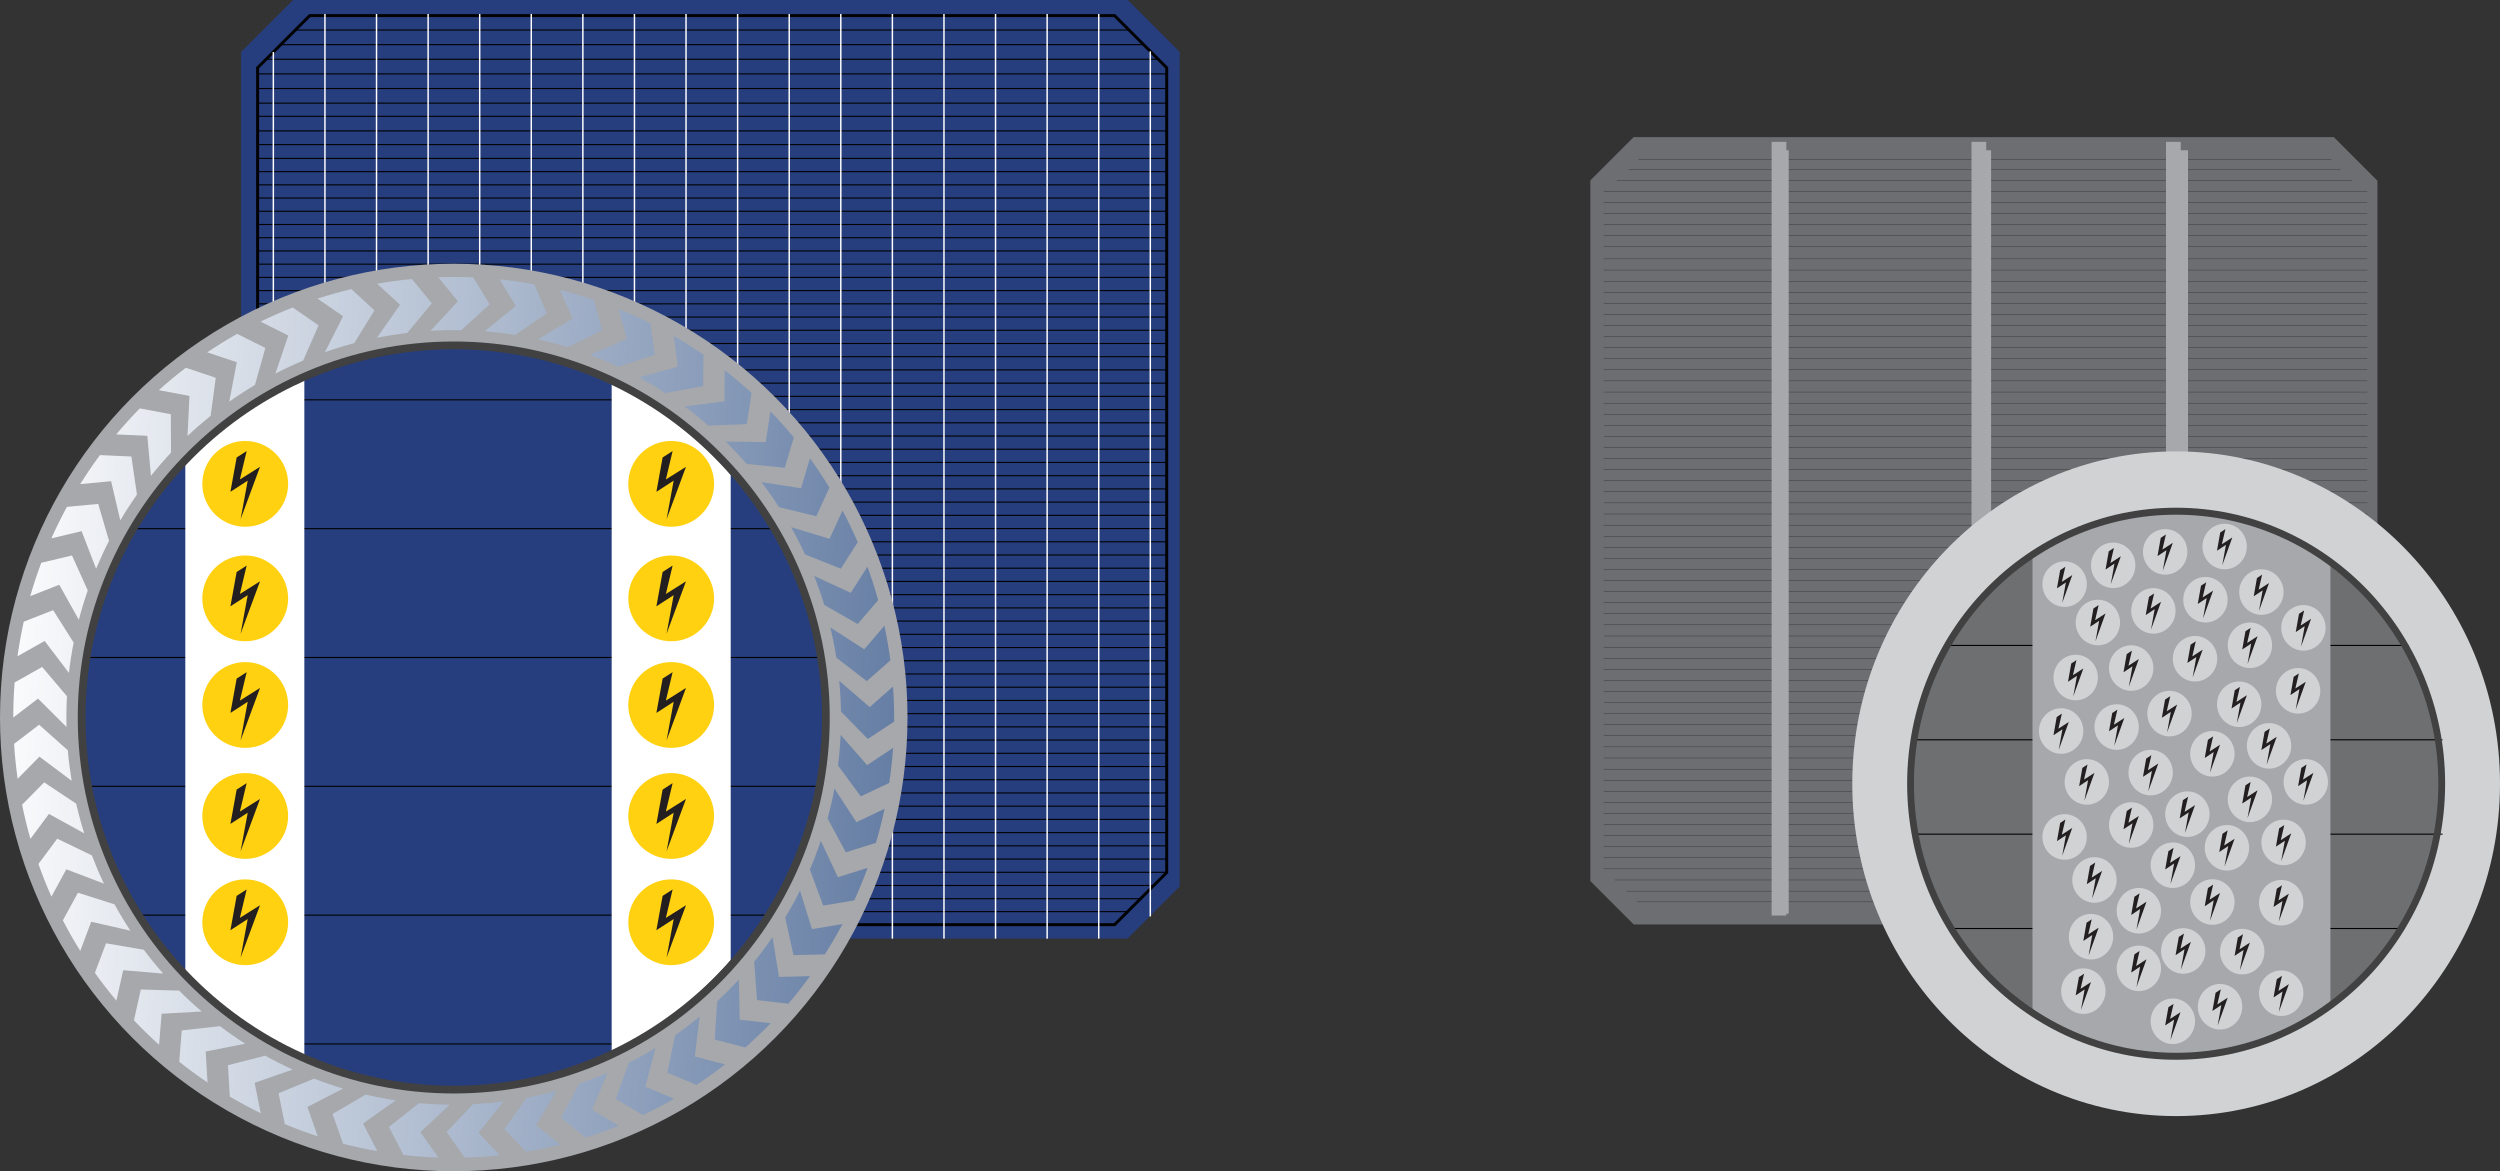 <!-- Generator: Adobe Illustrator 19.2.1, SVG Export Plug-In  -->
<svg version="1.1"
	 xmlns="http://www.w3.org/2000/svg" xmlns:xlink="http://www.w3.org/1999/xlink" xmlns:a="http://ns.adobe.com/AdobeSVGViewerExtensions/3.0/"
	 x="0px" y="0px" width="679.699px" height="318.438px" viewBox="0 0 679.699 318.438"
	 style="enable-background:new 0 0 679.699 318.438;" xml:space="preserve">
<rect x="0" y="0" width="679.699" height="318.438" fill="#333333" stroke="none"/>
<style type="text/css">
	.st0{clip-path:url(#SVGID_6_);fill:#6D6E71;}
	.st1{fill:none;stroke:#010101;stroke-width:0.062;}
	.st2{clip-path:url(#SVGID_7_);fill:none;stroke:#A7A9AC;stroke-width:4;}
	.st3{fill:none;stroke:#44B249;stroke-miterlimit:10;}
	.st4{clip-path:url(#SVGID_8_);fill:#263D7E;}
	.st5{fill:#231F20;stroke:#010101;stroke-width:0.3;}
	.st6{clip-path:url(#SVGID_9_);fill:none;stroke:#010101;stroke-width:0.8;}
	.st7{clip-path:url(#SVGID_9_);fill:none;stroke:#FFFFFF;stroke-width:0.4;}
	.st8{clip-path:url(#SVGID_9_);fill:none;stroke:#46B149;}
	.st9{clip-path:url(#SVGID_10_);fill:none;stroke:#A6A8AC;stroke-width:4;}
	.st10{fill:none;stroke:#46B149;stroke-miterlimit:10;}
	.st11{fill:#A6A8AC;}
	.st12{fill:#263D7E;}
	.st13{fill:#FFFFFF;}
	.st14{fill:url(#SVGID_11_);}
	.st15{fill:url(#SVGID_12_);}
	.st16{fill:url(#SVGID_13_);}
	.st17{fill:url(#SVGID_14_);}
	.st18{fill:url(#SVGID_15_);}
	.st19{fill:url(#SVGID_16_);}
	.st20{fill:url(#SVGID_17_);}
	.st21{fill:url(#SVGID_18_);}
	.st22{fill:url(#SVGID_19_);}
	.st23{fill:url(#SVGID_20_);}
	.st24{fill:url(#SVGID_21_);}
	.st25{fill:url(#SVGID_22_);}
	.st26{fill:url(#SVGID_23_);}
	.st27{fill:url(#SVGID_24_);}
	.st28{fill:url(#SVGID_25_);}
	.st29{fill:url(#SVGID_26_);}
	.st30{fill:url(#SVGID_27_);}
	.st31{fill:url(#SVGID_28_);}
	.st32{fill:url(#SVGID_29_);}
	.st33{fill:url(#SVGID_30_);}
	.st34{fill:url(#SVGID_31_);}
	.st35{fill:url(#SVGID_32_);}
	.st36{fill:url(#SVGID_33_);}
	.st37{fill:url(#SVGID_34_);}
	.st38{fill:url(#SVGID_35_);}
	.st39{fill:url(#SVGID_36_);}
	.st40{fill:url(#SVGID_37_);}
	.st41{fill:url(#SVGID_38_);}
	.st42{fill:url(#SVGID_39_);}
	.st43{fill:url(#SVGID_40_);}
	.st44{fill:url(#SVGID_41_);}
	.st45{fill:url(#SVGID_42_);}
	.st46{fill:url(#SVGID_43_);}
	.st47{fill:url(#SVGID_44_);}
	.st48{fill:url(#SVGID_45_);}
	.st49{fill:url(#SVGID_46_);}
	.st50{fill:url(#SVGID_47_);}
	.st51{fill:url(#SVGID_48_);}
	.st52{fill:url(#SVGID_49_);}
	.st53{fill:url(#SVGID_50_);}
	.st54{fill:url(#SVGID_51_);}
	.st55{fill:url(#SVGID_52_);}
	.st56{fill:url(#SVGID_53_);}
	.st57{fill:url(#SVGID_54_);}
	.st58{fill:url(#SVGID_55_);}
	.st59{fill:#414142;}
	.st60{fill:#FFD111;}
	.st61{fill:#231F20;}
	.st62{fill:#D1D2D3;}
	.st63{fill:#6E6F71;}
	.st64{clip-path:url(#SVGID_57_);fill:#6D6E71;}
	.st65{clip-path:url(#SVGID_59_);fill:none;stroke:#A7A9AC;stroke-width:4;}
	.st66{clip-path:url(#SVGID_61_);fill:#263D7E;}
	.st67{clip-path:url(#SVGID_63_);fill:none;stroke:#010101;stroke-width:0.8;}
	.st68{clip-path:url(#SVGID_63_);fill:none;stroke:#FFFFFF;stroke-width:0.4;}
	.st69{clip-path:url(#SVGID_63_);fill:none;stroke:#46B149;}
	.st70{clip-path:url(#SVGID_65_);fill:none;stroke:#A6A8AC;stroke-width:4;}
	.st71{fill:url(#SVGID_66_);}
	.st72{fill:url(#SVGID_67_);}
	.st73{fill:url(#SVGID_68_);}
	.st74{fill:url(#SVGID_69_);}
	.st75{fill:url(#SVGID_70_);}
	.st76{fill:url(#SVGID_71_);}
	.st77{fill:url(#SVGID_72_);}
	.st78{fill:url(#SVGID_73_);}
	.st79{fill:url(#SVGID_74_);}
	.st80{fill:url(#SVGID_75_);}
	.st81{fill:url(#SVGID_76_);}
	.st82{fill:url(#SVGID_77_);}
	.st83{fill:url(#SVGID_78_);}
	.st84{fill:url(#SVGID_79_);}
	.st85{fill:url(#SVGID_80_);}
	.st86{fill:url(#SVGID_81_);}
	.st87{fill:url(#SVGID_82_);}
	.st88{fill:url(#SVGID_83_);}
	.st89{fill:url(#SVGID_84_);}
	.st90{fill:url(#SVGID_85_);}
	.st91{fill:url(#SVGID_86_);}
	.st92{fill:url(#SVGID_87_);}
	.st93{fill:url(#SVGID_88_);}
	.st94{fill:url(#SVGID_89_);}
	.st95{fill:url(#SVGID_90_);}
	.st96{fill:url(#SVGID_91_);}
	.st97{fill:url(#SVGID_92_);}
	.st98{fill:url(#SVGID_93_);}
	.st99{fill:url(#SVGID_94_);}
	.st100{fill:url(#SVGID_95_);}
	.st101{fill:url(#SVGID_96_);}
	.st102{fill:url(#SVGID_97_);}
	.st103{fill:url(#SVGID_98_);}
	.st104{fill:url(#SVGID_99_);}
	.st105{fill:url(#SVGID_100_);}
	.st106{fill:url(#SVGID_101_);}
	.st107{fill:url(#SVGID_102_);}
	.st108{fill:url(#SVGID_103_);}
	.st109{fill:url(#SVGID_104_);}
	.st110{fill:url(#SVGID_105_);}
	.st111{fill:url(#SVGID_106_);}
	.st112{fill:url(#SVGID_107_);}
	.st113{fill:url(#SVGID_108_);}
	.st114{fill:url(#SVGID_109_);}
	.st115{fill:url(#SVGID_110_);}
</style>
<defs>
</defs>
<g>
	<defs>
		<polygon id="SVGID_5_" points="444.15,37.284 432.379,49.059 432.379,239.544 444.181,251.35 634.488,251.35 646.384,239.453 
			646.384,49.146 634.526,37.284 		"/>
	</defs>
	<clipPath id="SVGID_6_">
		<use xlink:href="#SVGID_5_"  style="overflow:visible;"/>
	</clipPath>
	<rect x="432.379" y="37.284" class="st0" width="214.005" height="214.066"/>
</g>
<path class="st1" d="M634.816,245.212H445.027 M637.514,242.267H442.135 M640.524,239.251H439.042 M643.59,236.239H435.978
	 M643.59,233.225H435.978 M643.59,230.204H435.978 M643.59,227.192H435.978 M643.59,224.177H435.978 M643.59,221.163H435.978
	 M643.59,218.145H435.978 M643.59,215.13H435.978 M643.59,212.115H435.978 M643.59,209.101H435.978 M643.59,206.083H435.978
	 M643.59,203.073H435.978 M643.59,200.053H435.978 M643.59,197.041H435.978 M643.59,194.026H435.978 M643.678,191.009H436.065
	 M643.59,187.994H435.978 M643.633,184.978H435.978 M643.633,181.961H435.978 M643.633,178.946H435.978 M643.633,175.935H435.978
	 M643.678,172.92H436.022 M643.633,169.898H435.978 M643.633,166.885H435.978 M643.633,163.872H435.978 M643.633,160.858H435.978
	 M643.633,157.84H435.978 M643.633,154.826H435.978 M643.633,151.811H435.978 M643.633,148.795H435.978 M643.633,145.783H435.978
	 M643.633,142.763H435.978 M643.633,139.747H435.978 M643.678,136.736H436.022 M643.633,133.722H435.978 M643.633,130.704H435.978
	 M643.633,127.688H435.978 M643.633,124.674H435.978 M643.633,121.657H435.978 M643.678,118.642H436.022 M643.678,115.632H436.022
	 M643.633,112.613H435.978 M643.633,109.596H435.978 M643.633,106.584H435.978 M643.633,103.568H435.978 M643.633,100.553H435.978
	 M643.633,97.537H435.978 M643.633,94.52H435.978 M643.633,91.505H435.978 M643.633,88.49H435.978 M643.633,85.473H435.978
	 M643.633,82.458H435.978 M643.633,79.445H435.978 M643.633,76.431H435.978 M643.633,73.417H435.978 M643.633,70.399H435.978
	 M643.633,67.117H435.978 M643.633,64.101H435.978 M643.633,61.084H435.978 M643.633,58.069H435.978 M643.633,55.056H435.978
	 M643.633,52.042H435.978 M639.492,49.028H439.585 M636.35,46.01H442.788 M633.853,43.39H445.406 M636.35,60.81 M636.35,57.476
	 M636.35,54.14 M636.35,50.804 M636.35,47.469 M636.35,44.133 M632.151,40.8 M629.08,37.468 M625.578,34.132"/>
<g>
	<defs>
		<rect id="SVGID_4_" x="432.379" y="37.284" width="214.094" height="214.101"/>
	</defs>
	<clipPath id="SVGID_7_">
		<use xlink:href="#SVGID_4_"  style="overflow:visible;"/>
	</clipPath>
	<path class="st2" d="M592.881,40.855v207.372 M484.31,40.855v207.549 M539.335,40.855v207.372"/>
</g>
<path class="st3" d="M475.045,187.994"/>
<g>
	<g>
		<defs>
			<polygon id="SVGID_3_" points="79.676,0 65.541,14.138 65.541,240.987 79.719,255.168 306.569,255.168 320.742,240.987 
				320.742,14.138 306.609,0 			"/>
		</defs>
		<clipPath id="SVGID_8_">
			<use xlink:href="#SVGID_3_"  style="overflow:visible;"/>
		</clipPath>
		<rect x="65.541" class="st4" width="255.201" height="255.168"/>
	</g>
	<path class="st5" d="M306.852,247.852H80.616 M310.069,244.342H77.166 M313.657,240.746H73.477 M317.306,237.159H69.83
		 M317.306,233.564H69.83 M317.306,229.963H69.83 M317.306,226.373H69.83 M317.306,222.78H69.83 M317.306,219.185H69.83
		 M317.306,215.587H69.83 M317.306,211.995H69.83 M317.306,208.4H69.83 M317.306,204.807H69.83 M317.306,201.209H69.83
		 M317.306,197.62H69.83 M317.306,194.021H69.83 M317.306,190.432H69.83 M317.306,186.839H69.83 M317.408,183.242H69.936
		 M317.306,179.648H69.83 M317.355,176.053H69.83 M317.355,172.458H69.83 M317.355,168.862H69.83 M317.355,165.273H69.83
		 M317.408,161.678H69.88 M317.355,158.079H69.83 M317.355,154.485H69.83 M317.355,150.894H69.83 M317.355,147.302H69.83
		 M317.355,143.703H69.83 M317.355,140.11H69.83 M317.355,136.516H69.83 M317.355,132.922H69.83 M317.355,129.333H69.83
		 M317.355,125.732H69.83 M317.355,122.137H69.83 M317.408,118.548H69.88 M317.355,114.954H69.83 M317.355,111.357H69.83
		 M317.355,107.763H69.83 M317.355,104.169H69.83 M317.355,100.573H69.83 M317.408,96.978H69.88 M317.408,93.39H69.88
		 M317.355,89.792H69.83 M317.355,86.196H69.83 M317.355,82.606H69.83 M317.355,79.01H69.83 M317.355,75.417H69.83 M317.355,71.822
		H69.83 M317.355,68.225H69.83 M317.355,64.631H69.83 M317.355,61.037H69.83 M317.355,57.441H69.83 M317.355,53.848H69.83
		 M317.355,50.254H69.83 M317.355,46.663H69.83 M317.355,43.07H69.83 M317.416,39.31H69.891 M317.496,35.59H69.972 M317.294,31.627
		H69.77 M317.299,28.042H69.891 M317.46,24.066H70.053 M317.271,20.09H69.864 M314.571,16.115H72.452 M310.926,12.142H76.316
		 M306.95,8.164H80.292"/>
	<g>
		<defs>
			<polygon id="SVGID_2_" points="66.188,260.019 321.389,260.019 320.742,3.806 65.541,3.806 			"/>
		</defs>
		<clipPath id="SVGID_9_">
			<use xlink:href="#SVGID_2_"  style="overflow:visible;"/>
		</clipPath>
		<polygon class="st6" points="84.213,4.241 70.039,18.422 70.039,237.227 84.213,251.405 303.029,251.405 317.203,237.227 
			317.203,18.422 303.029,4.241 		"/>
		<path class="st7" d="M312.743,13.96v235.184 M298.724,0v255.211 M284.695,0v255.211 M270.668,0v255.211 M256.647,0v255.211
			 M242.62,0v255.211 M228.597,0v255.211 M214.57,0v255.211 M200.543,0v255.211 M186.518,0v255.211 M172.495,0v255.211 M158.47,0
			v255.211 M144.442,0v255.211 M130.421,0v255.211 M116.399,0v255.211 M102.369,0v255.211 M88.344,0v255.211 M74.317,14.142v235.642
			"/>
		<path class="st8" d="M88.427,126.352 M88.427,201.714 M88.427,201.297 M76.078,201.297"/>
		<path class="st8" d="M102.45,144.489"/>
		<path class="st8" d="M102.225,219.185"/>
		<path class="st8" d="M116.674,165.889 M116.674,230.468 M117.288,229.963 M92.034,230.05"/>
		<path class="st8" d="M102.875,219.185"/>
		<path class="st8" d="M87.043,219.185"/>
	</g>
</g>
<g>
	<defs>
		<rect id="SVGID_1_" x="432.379" y="34.949" width="211.449" height="216.99"/>
	</defs>
	<clipPath id="SVGID_10_">
		<use xlink:href="#SVGID_1_"  style="overflow:visible;"/>
	</clipPath>
	<path class="st9" d="M590.898,38.568v210.169 M538.013,38.568v210.169 M483.668,38.568v210.349"/>
</g>
<path class="st10" d="M516.492,199.476"/>
<g>
	<circle class="st11" cx="123.367" cy="195.071" r="123.367"/>
	<circle class="st12" cx="123.367" cy="195.071" r="101.169"/>
	<g>
		<line class="st5" x1="70.654" y1="108.704" x2="173.704" y2="108.704"/>
		<line class="st5" x1="36.177" y1="143.73" x2="210.56" y2="143.73"/>
		<line class="st5" x1="23.254" y1="178.756" x2="223.481" y2="178.756"/>
		<line class="st5" x1="23.254" y1="213.782" x2="223.481" y2="213.782"/>
		<line class="st5" x1="37.262" y1="248.808" x2="209.099" y2="248.808"/>
		<line class="st5" x1="75.733" y1="283.834" x2="170.817" y2="283.834"/>
	</g>
	<path class="st13" d="M50.382,125.063v140.015c9.137,9.528,20.108,17.278,32.363,22.661V102.403
		C70.49,107.785,59.52,115.535,50.382,125.063z"/>
	<g>
		
			<linearGradient id="SVGID_11_" gradientUnits="userSpaceOnUse" x1="1430.342" y1="552.75" x2="1608.033" y2="370.852" gradientTransform="matrix(0.654 0.756 -0.756 0.654 -528.33 -1148.193)">
			<stop  offset="0" style="stop-color:#FFFFFF"/>
			<stop  offset="1" style="stop-color:#627BA2"/>
		</linearGradient>
		<path class="st14" d="M83.575,300.952l9.716-4.986c-2.651-0.792-5.284-1.694-7.894-2.706l-9.663,3.966l1.692,8.393
			c2.961,1.234,5.95,2.342,8.963,3.323L83.575,300.952z"/>
		
			<linearGradient id="SVGID_12_" gradientUnits="userSpaceOnUse" x1="1426.499" y1="548.995" x2="1604.189" y2="367.097" gradientTransform="matrix(0.654 0.756 -0.756 0.654 -528.33 -1148.193)">
			<stop  offset="0" style="stop-color:#FFFFFF"/>
			<stop  offset="1" style="stop-color:#627BA2"/>
		</linearGradient>
		<path class="st15" d="M62.483,298.143c2.766,1.633,5.572,3.139,8.409,4.526l-1.67-8.283l10.332-3.592
			c-2.511-1.152-4.995-2.408-7.447-3.775l-10.132,2.585L62.483,298.143z"/>
		
			<linearGradient id="SVGID_13_" gradientUnits="userSpaceOnUse" x1="1335.608" y1="460.207" x2="1513.298" y2="278.309" gradientTransform="matrix(0.654 0.756 -0.756 0.654 -528.33 -1148.193)">
			<stop  offset="0" style="stop-color:#FFFFFF"/>
			<stop  offset="1" style="stop-color:#627BA2"/>
		</linearGradient>
		<path class="st16" d="M235.653,185.188l6.42-5.66c-0.415-3.156-0.959-6.292-1.621-9.402l-5.492,6.408l-9.205-5.94
			c0.648,2.711,1.194,5.447,1.626,8.203L235.653,185.188z"/>
		
			<linearGradient id="SVGID_14_" gradientUnits="userSpaceOnUse" x1="1388.842" y1="512.21" x2="1566.533" y2="330.312" gradientTransform="matrix(0.654 0.756 -0.756 0.654 -528.33 -1148.193)">
			<stop  offset="0" style="stop-color:#FFFFFF"/>
			<stop  offset="1" style="stop-color:#627BA2"/>
		</linearGradient>
		<path class="st17" d="M220.745,252.605l-3.232-10.462c-1.097,2.188-2.271,4.354-3.535,6.493c-0.163,0.275-0.332,0.543-0.497,0.816
			l2.232,10.228l8.544-0.209c0.731-1.147,1.453-2.304,2.15-3.484c0.931-1.574,1.815-3.163,2.666-4.761L220.745,252.605z"/>
		
			<linearGradient id="SVGID_15_" gradientUnits="userSpaceOnUse" x1="1432.679" y1="555.033" x2="1610.371" y2="373.134" gradientTransform="matrix(0.654 0.756 -0.756 0.654 -528.33 -1148.193)">
			<stop  offset="0" style="stop-color:#FFFFFF"/>
			<stop  offset="1" style="stop-color:#627BA2"/>
		</linearGradient>
		<path class="st18" d="M98.702,305.457l8.924-6.288c-2.746-0.414-5.485-0.934-8.211-1.571l-8.996,5.26l2.853,8.1
			c3.096,0.805,6.209,1.476,9.333,2.025L98.702,305.457z"/>
		
			<linearGradient id="SVGID_16_" gradientUnits="userSpaceOnUse" x1="1421.371" y1="543.986" x2="1599.061" y2="362.088" gradientTransform="matrix(0.654 0.756 -0.756 0.654 -528.33 -1148.193)">
			<stop  offset="0" style="stop-color:#FFFFFF"/>
			<stop  offset="1" style="stop-color:#627BA2"/>
		</linearGradient>
		<path class="st19" d="M175.442,295.469l2.797-10.562c-2.383,1.453-4.816,2.811-7.296,4.065l-3.517,9.83l7.376,4.362
			c2.872-1.363,5.691-2.849,8.455-4.443L175.442,295.469z"/>
		
			<linearGradient id="SVGID_17_" gradientUnits="userSpaceOnUse" x1="1433.437" y1="555.773" x2="1611.128" y2="373.875" gradientTransform="matrix(0.654 0.756 -0.756 0.654 -528.33 -1148.193)">
			<stop  offset="0" style="stop-color:#FFFFFF"/>
			<stop  offset="1" style="stop-color:#627BA2"/>
		</linearGradient>
		<path class="st20" d="M114.308,307.813l7.968-7.475c-2.781-0.026-5.567-0.163-8.352-0.411l-8.182,6.465l3.951,7.622
			c3.172,0.362,6.348,0.597,9.521,0.704L114.308,307.813z"/>
		
			<linearGradient id="SVGID_18_" gradientUnits="userSpaceOnUse" x1="1426.575" y1="549.07" x2="1604.266" y2="367.172" gradientTransform="matrix(0.654 0.756 -0.756 0.654 -528.33 -1148.193)">
			<stop  offset="0" style="stop-color:#FFFFFF"/>
			<stop  offset="1" style="stop-color:#627BA2"/>
		</linearGradient>
		<path class="st21" d="M160.958,301.742l4.247-10.089c-2.558,1.106-5.156,2.11-7.788,3.009l-4.861,9.265l6.682,5.334
			c3.036-0.953,6.034-2.029,8.989-3.221L160.958,301.742z"/>
		
			<linearGradient id="SVGID_19_" gradientUnits="userSpaceOnUse" x1="1272.779" y1="398.831" x2="1450.469" y2="216.933" gradientTransform="matrix(0.654 0.756 -0.756 0.654 -528.33 -1148.193)">
			<stop  offset="0" style="stop-color:#FFFFFF"/>
			<stop  offset="1" style="stop-color:#627BA2"/>
		</linearGradient>
		<path class="st22" d="M124.505,81.915l-7.432,8.017c2.777-0.168,5.564-0.222,8.355-0.169l7.72-7.028l-4.468-7.319
			c-3.188-0.139-6.373-0.158-9.549-0.043L124.505,81.915z"/>
		
			<linearGradient id="SVGID_20_" gradientUnits="userSpaceOnUse" x1="1432.639" y1="554.994" x2="1610.33" y2="373.096" gradientTransform="matrix(0.654 0.756 -0.756 0.654 -528.33 -1148.193)">
			<stop  offset="0" style="stop-color:#FFFFFF"/>
			<stop  offset="1" style="stop-color:#627BA2"/>
		</linearGradient>
		<path class="st23" d="M130.091,307.974l6.861-8.524c-2.759,0.361-5.536,0.609-8.322,0.752l-7.219,7.557l4.961,6.981
			c3.187-0.083,6.365-0.289,9.526-0.624L130.091,307.974z"/>
		
			<linearGradient id="SVGID_21_" gradientUnits="userSpaceOnUse" x1="1281.95" y1="407.79" x2="1459.64" y2="225.892" gradientTransform="matrix(0.654 0.756 -0.756 0.654 -528.33 -1148.193)">
			<stop  offset="0" style="stop-color:#FFFFFF"/>
			<stop  offset="1" style="stop-color:#627BA2"/>
		</linearGradient>
		<path class="st24" d="M183.191,91.351l1.087,8.365l-10.574,2.867c1.086,0.592,2.168,1.198,3.241,1.833
			c1.336,0.79,2.644,1.611,3.932,2.45l10.296-1.874l0.089-8.55c-2.256-1.551-4.575-3.041-6.967-4.456
			C183.929,91.769,183.559,91.563,183.191,91.351z"/>
		
			<linearGradient id="SVGID_22_" gradientUnits="userSpaceOnUse" x1="1324.481" y1="449.337" x2="1502.171" y2="267.439" gradientTransform="matrix(0.654 0.756 -0.756 0.654 -528.33 -1148.193)">
			<stop  offset="0" style="stop-color:#FFFFFF"/>
			<stop  offset="1" style="stop-color:#627BA2"/>
		</linearGradient>
		<path class="st25" d="M231.298,161.181l-9.932-4.596c1.015,2.593,1.926,5.225,2.733,7.887l9.09,5.182l5.562-6.49
			c-0.847-3.069-1.813-6.106-2.902-9.101L231.298,161.181z"/>
		
			<linearGradient id="SVGID_23_" gradientUnits="userSpaceOnUse" x1="1313.906" y1="439.007" x2="1491.597" y2="257.109" gradientTransform="matrix(0.654 0.756 -0.756 0.654 -528.33 -1148.193)">
			<stop  offset="0" style="stop-color:#FFFFFF"/>
			<stop  offset="1" style="stop-color:#627BA2"/>
		</linearGradient>
		<path class="st26" d="M225.535,146.487l-10.457-3.163c1.366,2.429,2.629,4.908,3.795,7.428l9.714,3.863l4.609-7.208
			c-1.264-2.921-2.641-5.797-4.138-8.617L225.535,146.487z"/>
		
			<linearGradient id="SVGID_24_" gradientUnits="userSpaceOnUse" x1="1375.994" y1="499.658" x2="1553.684" y2="317.76" gradientTransform="matrix(0.654 0.756 -0.756 0.654 -528.33 -1148.193)">
			<stop  offset="0" style="stop-color:#FFFFFF"/>
			<stop  offset="1" style="stop-color:#627BA2"/>
		</linearGradient>
		<path class="st27" d="M13.305,221.29l9.594,5.281c-0.834-2.659-1.564-5.348-2.185-8.064l-8.705-5.802l-6.004,6.089
			c0.633,3.12,1.389,6.214,2.266,9.273L13.305,221.29z"/>
		
			<linearGradient id="SVGID_25_" gradientUnits="userSpaceOnUse" x1="1274.295" y1="400.313" x2="1451.986" y2="218.415" gradientTransform="matrix(0.654 0.756 -0.756 0.654 -528.33 -1148.193)">
			<stop  offset="0" style="stop-color:#FFFFFF"/>
			<stop  offset="1" style="stop-color:#627BA2"/>
		</linearGradient>
		<path class="st28" d="M110.743,90.514l6.68-8.05l-5.43-6.611c-3.171,0.305-6.327,0.732-9.458,1.286l6.215,5.715l-6.255,8.989
			C105.223,91.291,107.975,90.85,110.743,90.514z"/>
		
			<linearGradient id="SVGID_26_" gradientUnits="userSpaceOnUse" x1="1304.093" y1="429.421" x2="1481.784" y2="247.523" gradientTransform="matrix(0.654 0.756 -0.756 0.654 -528.33 -1148.193)">
			<stop  offset="0" style="stop-color:#FFFFFF"/>
			<stop  offset="1" style="stop-color:#627BA2"/>
		</linearGradient>
		<path class="st29" d="M217.783,132.739l-10.787-1.676c1.696,2.219,3.297,4.498,4.802,6.831l10.138,2.469l3.569-7.796
			c-1.656-2.712-3.423-5.365-5.301-7.951L217.783,132.739z"/>
		
			<linearGradient id="SVGID_27_" gradientUnits="userSpaceOnUse" x1="1277.378" y1="403.324" x2="1455.068" y2="221.426" gradientTransform="matrix(0.654 0.756 -0.756 0.654 -528.33 -1148.193)">
			<stop  offset="0" style="stop-color:#FFFFFF"/>
			<stop  offset="1" style="stop-color:#627BA2"/>
		</linearGradient>
		<path class="st30" d="M170.418,92.164l-10.045,4.299c2.585,0.974,5.146,2.059,7.68,3.252l9.927-3.286l-1.102-8.481
			c-2.871-1.439-5.776-2.755-8.709-3.943L170.418,92.164z"/>
		
			<linearGradient id="SVGID_28_" gradientUnits="userSpaceOnUse" x1="1272.718" y1="398.772" x2="1450.408" y2="216.874" gradientTransform="matrix(0.654 0.756 -0.756 0.654 -528.33 -1148.193)">
			<stop  offset="0" style="stop-color:#FFFFFF"/>
			<stop  offset="1" style="stop-color:#627BA2"/>
		</linearGradient>
		<path class="st31" d="M140.238,83.176l-8.466,6.897c2.772,0.22,5.543,0.547,8.306,0.991l8.605-5.873l-3.413-7.886
			c-3.141-0.584-6.293-1.035-9.448-1.363L140.238,83.176z"/>
		
			<linearGradient id="SVGID_29_" gradientUnits="userSpaceOnUse" x1="1274.28" y1="400.297" x2="1451.97" y2="218.399" gradientTransform="matrix(0.654 0.756 -0.756 0.654 -528.33 -1148.193)">
			<stop  offset="0" style="stop-color:#FFFFFF"/>
			<stop  offset="1" style="stop-color:#627BA2"/>
		</linearGradient>
		<path class="st32" d="M155.642,86.615l-9.341,5.65c2.705,0.605,5.398,1.318,8.072,2.145l9.351-4.624l-2.277-8.268
			c-3.036-1.022-6.095-1.914-9.171-2.681L155.642,86.615z"/>
		
			<linearGradient id="SVGID_30_" gradientUnits="userSpaceOnUse" x1="1414.833" y1="537.599" x2="1592.523" y2="355.701" gradientTransform="matrix(0.654 0.756 -0.756 0.654 -528.33 -1148.193)">
			<stop  offset="0" style="stop-color:#FFFFFF"/>
			<stop  offset="1" style="stop-color:#627BA2"/>
		</linearGradient>
		<path class="st33" d="M188.912,287.242l1.297-10.831c-2.159,1.774-4.382,3.452-6.66,5.037l-2.112,10.21l7.922,3.298
			c2.652-1.749,5.243-3.607,7.762-5.576L188.912,287.242z"/>
		
			<linearGradient id="SVGID_31_" gradientUnits="userSpaceOnUse" x1="1287.884" y1="413.587" x2="1465.574" y2="231.689" gradientTransform="matrix(0.654 0.756 -0.756 0.654 -528.33 -1148.193)">
			<stop  offset="0" style="stop-color:#FFFFFF"/>
			<stop  offset="1" style="stop-color:#627BA2"/>
		</linearGradient>
		<path class="st34" d="M196.952,109.123l-10.852,1.365c2.257,1.671,4.427,3.421,6.516,5.24l10.43-0.421l1.282-8.48
			c-2.332-2.137-4.76-4.196-7.288-6.165L196.952,109.123z"/>
		
			<linearGradient id="SVGID_32_" gradientUnits="userSpaceOnUse" x1="1295.236" y1="420.769" x2="1472.927" y2="238.871" gradientTransform="matrix(0.654 0.756 -0.756 0.654 -528.33 -1148.193)">
			<stop  offset="0" style="stop-color:#FFFFFF"/>
			<stop  offset="1" style="stop-color:#627BA2"/>
		</linearGradient>
		<path class="st35" d="M208.193,120.203l-10.92-0.158c1.997,1.966,3.908,3.999,5.725,6.098l10.369,1.033l2.454-8.232
			c-2.014-2.447-4.137-4.821-6.361-7.119L208.193,120.203z"/>
		
			<linearGradient id="SVGID_33_" gradientUnits="userSpaceOnUse" x1="1430.355" y1="552.762" x2="1608.045" y2="370.864" gradientTransform="matrix(0.654 0.756 -0.756 0.654 -528.33 -1148.193)">
			<stop  offset="0" style="stop-color:#FFFFFF"/>
			<stop  offset="1" style="stop-color:#627BA2"/>
		</linearGradient>
		<path class="st36" d="M145.743,305.937l5.614-9.406c-2.685,0.74-5.398,1.373-8.133,1.9l-6.106,8.501l5.874,6.211
			c3.141-0.524,6.259-1.171,9.346-1.942L145.743,305.937z"/>
		
			<linearGradient id="SVGID_34_" gradientUnits="userSpaceOnUse" x1="1353.733" y1="477.913" x2="1531.424" y2="296.015" gradientTransform="matrix(0.654 0.756 -0.756 0.654 -528.33 -1148.193)">
			<stop  offset="0" style="stop-color:#FFFFFF"/>
			<stop  offset="1" style="stop-color:#627BA2"/>
		</linearGradient>
		<path class="st37" d="M10.333,189.941l7.756,7.711c-0.072-2.782-0.034-5.572,0.116-8.363l-6.751-7.957l-7.475,4.212
			c-0.251,3.18-0.371,6.361-0.367,9.536L10.333,189.941z"/>
		
			<linearGradient id="SVGID_35_" gradientUnits="userSpaceOnUse" x1="1364.673" y1="488.6" x2="1542.363" y2="306.702" gradientTransform="matrix(0.654 0.756 -0.756 0.654 -528.33 -1148.193)">
			<stop  offset="0" style="stop-color:#FFFFFF"/>
			<stop  offset="1" style="stop-color:#627BA2"/>
		</linearGradient>
		<path class="st38" d="M10.722,205.719l8.767,6.566c-0.458-2.749-0.812-5.517-1.052-8.299l-7.803-6.949l-6.806,5.204
			c0.194,3.178,0.521,6.343,0.966,9.489L10.722,205.719z"/>
		
			<linearGradient id="SVGID_36_" gradientUnits="userSpaceOnUse" x1="1322.039" y1="446.952" x2="1499.729" y2="265.054" gradientTransform="matrix(0.654 0.756 -0.756 0.654 -528.33 -1148.193)">
			<stop  offset="0" style="stop-color:#FFFFFF"/>
			<stop  offset="1" style="stop-color:#627BA2"/>
		</linearGradient>
		<path class="st39" d="M22.178,144.413l3.95,10.201c1.064-2.549,2.235-5.073,3.515-7.568l-2.939-10.042l-8.508,0.804
			c-1.537,2.82-2.949,5.676-4.237,8.563L22.178,144.413z"/>
		
			<linearGradient id="SVGID_37_" gradientUnits="userSpaceOnUse" x1="1342.897" y1="467.327" x2="1520.588" y2="285.43" gradientTransform="matrix(0.654 0.756 -0.756 0.654 -528.33 -1148.193)">
			<stop  offset="0" style="stop-color:#FFFFFF"/>
			<stop  offset="1" style="stop-color:#627BA2"/>
		</linearGradient>
		<path class="st40" d="M12.142,174.261l6.595,8.698c0.317-2.758,0.747-5.512,1.287-8.256l-5.574-8.812l-7.991,3.132
			c-0.695,3.122-1.265,6.257-1.704,9.4L12.142,174.261z"/>
		
			<linearGradient id="SVGID_38_" gradientUnits="userSpaceOnUse" x1="1386.873" y1="510.286" x2="1564.563" y2="328.388" gradientTransform="matrix(0.654 0.756 -0.756 0.654 -528.33 -1148.193)">
			<stop  offset="0" style="stop-color:#FFFFFF"/>
			<stop  offset="1" style="stop-color:#627BA2"/>
		</linearGradient>
		<path class="st41" d="M18.029,236.35l10.216,3.887c-1.193-2.516-2.279-5.078-3.267-7.674l-9.427-4.534l-5.097,6.864
			c1.058,3.003,2.23,5.969,3.526,8.884L18.029,236.35z"/>
		
			<linearGradient id="SVGID_39_" gradientUnits="userSpaceOnUse" x1="1332.261" y1="456.937" x2="1509.951" y2="275.039" gradientTransform="matrix(0.654 0.756 -0.756 0.654 -528.33 -1148.193)">
			<stop  offset="0" style="stop-color:#FFFFFF"/>
			<stop  offset="1" style="stop-color:#627BA2"/>
		</linearGradient>
		<path class="st42" d="M16.117,158.986l5.318,9.527c0.699-2.679,1.508-5.344,2.428-7.987l-4.295-9.507l-8.342,1.987
			c-1.129,3.001-2.13,6.027-3.004,9.074L16.117,158.986z"/>
		
			<linearGradient id="SVGID_40_" gradientUnits="userSpaceOnUse" x1="1277.335" y1="403.282" x2="1455.025" y2="221.384" gradientTransform="matrix(0.654 0.756 -0.756 0.654 -528.33 -1148.193)">
			<stop  offset="0" style="stop-color:#FFFFFF"/>
			<stop  offset="1" style="stop-color:#627BA2"/>
		</linearGradient>
		<path class="st43" d="M93.278,85.979l-4.944,9.773c2.628-0.925,5.29-1.746,7.98-2.46l5.498-8.907L95.521,78.6
			c-3.096,0.74-6.161,1.604-9.19,2.587L93.278,85.979z"/>
		
			<linearGradient id="SVGID_41_" gradientUnits="userSpaceOnUse" x1="1421.23" y1="543.848" x2="1598.92" y2="361.95" gradientTransform="matrix(0.654 0.756 -0.756 0.654 -528.33 -1148.193)">
			<stop  offset="0" style="stop-color:#FFFFFF"/>
			<stop  offset="1" style="stop-color:#627BA2"/>
		</linearGradient>
		<path class="st44" d="M55.923,285.886l10.748-2.122c-2.37-1.512-4.658-3.104-6.866-4.772l-10.392,1.15l-0.686,8.534
			c2.472,1.965,5.038,3.847,7.698,5.636L55.923,285.886z"/>
		
			<linearGradient id="SVGID_42_" gradientUnits="userSpaceOnUse" x1="1406.449" y1="529.409" x2="1584.139" y2="347.511" gradientTransform="matrix(0.654 0.756 -0.756 0.654 -528.33 -1148.193)">
			<stop  offset="0" style="stop-color:#FFFFFF"/>
			<stop  offset="1" style="stop-color:#627BA2"/>
		</linearGradient>
		<path class="st45" d="M33.495,263.781l10.878,0.919c-1.851-2.098-3.611-4.259-5.275-6.481l-10.277-1.754l-3.02,8.034
			c1.839,2.586,3.79,5.106,5.846,7.554L33.495,263.781z"/>
		
			<linearGradient id="SVGID_43_" gradientUnits="userSpaceOnUse" x1="1414.646" y1="537.417" x2="1592.336" y2="355.519" gradientTransform="matrix(0.654 0.756 -0.756 0.654 -528.33 -1148.193)">
			<stop  offset="0" style="stop-color:#FFFFFF"/>
			<stop  offset="1" style="stop-color:#627BA2"/>
		</linearGradient>
		<path class="st46" d="M43.936,275.617l10.91-0.604c-2.133-1.823-4.182-3.718-6.14-5.683l-10.418-0.307l-1.874,8.384
			c2.178,2.297,4.461,4.515,6.842,6.653L43.936,275.617z"/>
		
			<linearGradient id="SVGID_44_" gradientUnits="userSpaceOnUse" x1="1407.077" y1="530.023" x2="1584.768" y2="348.125" gradientTransform="matrix(0.654 0.756 -0.756 0.654 -528.33 -1148.193)">
			<stop  offset="0" style="stop-color:#FFFFFF"/>
			<stop  offset="1" style="stop-color:#627BA2"/>
		</linearGradient>
		<path class="st47" d="M201.106,277.221l-0.223-10.922c-1.895,2.066-3.862,4.041-5.894,5.929l-0.671,10.407l8.306,2.163
			c2.375-2.098,4.677-4.299,6.898-6.604L201.106,277.221z"/>
		
			<linearGradient id="SVGID_45_" gradientUnits="userSpaceOnUse" x1="1397.091" y1="520.268" x2="1574.781" y2="338.37" gradientTransform="matrix(0.654 0.756 -0.756 0.654 -528.33 -1148.193)">
			<stop  offset="0" style="stop-color:#FFFFFF"/>
			<stop  offset="1" style="stop-color:#627BA2"/>
		</linearGradient>
		<path class="st48" d="M24.803,250.606l10.647,2.425c-1.534-2.33-2.969-4.715-4.307-7.147l-9.951-3.173l-4.099,7.519
			c1.463,2.824,3.039,5.596,4.731,8.305L24.803,250.606z"/>
		
			<linearGradient id="SVGID_46_" gradientUnits="userSpaceOnUse" x1="1357.679" y1="481.767" x2="1535.37" y2="299.87" gradientTransform="matrix(0.654 0.756 -0.756 0.654 -528.33 -1148.193)">
			<stop  offset="0" style="stop-color:#FFFFFF"/>
			<stop  offset="1" style="stop-color:#627BA2"/>
		</linearGradient>
		<path class="st49" d="M235.738,208.015l-7.192-8.225c-0.123,2.777-0.357,5.556-0.703,8.331l6.176,8.404l7.753-3.682
			c0.474-3.159,0.819-6.325,1.037-9.491L235.738,208.015z"/>
		
			<linearGradient id="SVGID_47_" gradientUnits="userSpaceOnUse" x1="1368.443" y1="492.283" x2="1546.133" y2="310.385" gradientTransform="matrix(0.654 0.756 -0.756 0.654 -528.33 -1148.193)">
			<stop  offset="0" style="stop-color:#FFFFFF"/>
			<stop  offset="1" style="stop-color:#627BA2"/>
		</linearGradient>
		<path class="st50" d="M232.839,223.53l-5.968-9.13c-0.509,2.725-1.134,5.439-1.865,8.138l4.946,9.181l8.187-2.566
			c0.915-3.07,1.706-6.159,2.365-9.262L232.839,223.53z"/>
		
			<linearGradient id="SVGID_48_" gradientUnits="userSpaceOnUse" x1="1398.265" y1="521.414" x2="1575.955" y2="339.516" gradientTransform="matrix(0.654 0.756 -0.756 0.654 -528.33 -1148.193)">
			<stop  offset="0" style="stop-color:#FFFFFF"/>
			<stop  offset="1" style="stop-color:#627BA2"/>
		</linearGradient>
		<path class="st51" d="M211.786,265.6l-1.745-10.81c-1.593,2.316-3.263,4.552-5.008,6.703l0.785,10.413l8.516,0.985
			c2.051-2.402,4.017-4.904,5.896-7.498L211.786,265.6z"/>
		
			<linearGradient id="SVGID_49_" gradientUnits="userSpaceOnUse" x1="1312.413" y1="437.549" x2="1490.104" y2="255.651" gradientTransform="matrix(0.654 0.756 -0.756 0.654 -528.33 -1148.193)">
			<stop  offset="0" style="stop-color:#FFFFFF"/>
			<stop  offset="1" style="stop-color:#627BA2"/>
		</linearGradient>
		<path class="st52" d="M30.209,130.825l2.494,10.659c0.007-0.012,0.014-0.024,0.021-0.036c1.424-2.407,2.93-4.735,4.51-6.986
			l-1.511-10.343l-8.555-0.388c-1.877,2.538-3.667,5.169-5.366,7.89L30.209,130.825z"/>
		
			<linearGradient id="SVGID_50_" gradientUnits="userSpaceOnUse" x1="1378.897" y1="502.494" x2="1556.587" y2="320.596" gradientTransform="matrix(0.654 0.756 -0.756 0.654 -528.33 -1148.193)">
			<stop  offset="0" style="stop-color:#FFFFFF"/>
			<stop  offset="1" style="stop-color:#627BA2"/>
		</linearGradient>
		<path class="st53" d="M227.808,238.49l-4.646-9.887c-0.884,2.621-1.874,5.223-2.978,7.799l3.626,9.795l8.447-1.399
			c1.337-2.917,2.543-5.866,3.628-8.839L227.808,238.49z"/>
		
			<linearGradient id="SVGID_51_" gradientUnits="userSpaceOnUse" x1="1346.824" y1="471.164" x2="1524.515" y2="289.266" gradientTransform="matrix(0.654 0.756 -0.756 0.654 -528.33 -1148.193)">
			<stop  offset="0" style="stop-color:#FFFFFF"/>
			<stop  offset="1" style="stop-color:#627BA2"/>
		</linearGradient>
		<path class="st54" d="M236.45,192.247l-8.282-7.157c0.266,2.773,0.425,5.559,0.47,8.352l7.294,7.472l7.158-4.72
			c0.028-3.187-0.076-6.367-0.301-9.535L236.45,192.247z"/>
		
			<linearGradient id="SVGID_52_" gradientUnits="userSpaceOnUse" x1="1294.884" y1="420.425" x2="1472.575" y2="238.527" gradientTransform="matrix(0.654 0.756 -0.756 0.654 -528.33 -1148.193)">
			<stop  offset="0" style="stop-color:#FFFFFF"/>
			<stop  offset="1" style="stop-color:#627BA2"/>
		</linearGradient>
		<path class="st55" d="M51.518,107.64l-0.539,10.897c2.032-1.924,4.133-3.753,6.293-5.493l1.394-10.332l-8.136-2.738
			c-2.521,1.929-4.976,3.962-7.353,6.105L51.518,107.64z"/>
		
			<linearGradient id="SVGID_53_" gradientUnits="userSpaceOnUse" x1="1281.837" y1="407.68" x2="1459.527" y2="225.782" gradientTransform="matrix(0.654 0.756 -0.756 0.654 -528.33 -1148.193)">
			<stop  offset="0" style="stop-color:#FFFFFF"/>
			<stop  offset="1" style="stop-color:#627BA2"/>
		</linearGradient>
		<path class="st56" d="M79.578,83.6c-2.961,1.161-5.877,2.445-8.744,3.841l7.558,3.785l-3.53,10.351
			c2.476-1.282,4.998-2.466,7.56-3.545l4.2-9.573L79.578,83.6z"/>
		
			<linearGradient id="SVGID_54_" gradientUnits="userSpaceOnUse" x1="1303.192" y1="428.54" x2="1480.882" y2="246.642" gradientTransform="matrix(0.654 0.756 -0.756 0.654 -528.33 -1148.193)">
			<stop  offset="0" style="stop-color:#FFFFFF"/>
			<stop  offset="1" style="stop-color:#627BA2"/>
		</linearGradient>
		<path class="st57" d="M40.053,118.487l0.985,10.895c1.748-2.197,3.571-4.309,5.464-6.334l-0.057-10.435l-8.432-1.578
			c-2.218,2.256-4.356,4.613-6.41,7.069L40.053,118.487z"/>
		
			<linearGradient id="SVGID_55_" gradientUnits="userSpaceOnUse" x1="1287.721" y1="413.428" x2="1465.412" y2="231.53" gradientTransform="matrix(0.654 0.756 -0.756 0.654 -528.33 -1148.193)">
			<stop  offset="0" style="stop-color:#FFFFFF"/>
			<stop  offset="1" style="stop-color:#627BA2"/>
		</linearGradient>
		<path class="st58" d="M64.381,98.493l-2.051,10.721c2.277-1.617,4.61-3.141,6.996-4.564l2.82-10.042l-7.669-3.84
			c-2.769,1.56-5.479,3.237-8.128,5.022L64.381,98.493z"/>
	</g>
	<path class="st13" d="M198.665,129.037c-8.94-10.36-19.931-18.894-32.363-24.949v181.964c12.432-6.055,23.423-14.589,32.363-24.949
		V129.037z"/>
	<g>
		<path class="st59" d="M123.368,297.295c-56.367,0-102.225-45.858-102.225-102.224S67,92.846,123.368,92.846
			c56.366,0,102.224,45.858,102.224,102.224S179.734,297.295,123.368,297.295z M123.368,94.958
			c-55.203,0-100.114,44.91-100.114,100.113s44.911,100.113,100.114,100.113c55.202,0,100.113-44.91,100.113-100.113
			S178.57,94.958,123.368,94.958z"/>
	</g>
	<g>
		<circle class="st60" cx="66.67" cy="250.747" r="11.666"/>
		<polygon class="st61" points="64.339,243.569 67.059,241.825 65.224,249.552 70.696,246.107 65.408,260.382 67.346,249.867 
			62.645,252.906 		"/>
	</g>
	<g>
		<circle class="st60" cx="66.67" cy="221.846" r="11.666"/>
		<polygon class="st61" points="64.339,214.668 67.059,212.924 65.224,220.651 70.696,217.206 65.408,231.481 67.346,220.966 
			62.645,224.006 		"/>
	</g>
	<g>
		<circle class="st60" cx="66.67" cy="191.674" r="11.666"/>
		<polygon class="st61" points="64.339,184.496 67.059,182.752 65.224,190.479 70.696,187.034 65.408,201.309 67.346,190.794 
			62.645,193.834 		"/>
	</g>
	<g>
		<circle class="st60" cx="66.67" cy="162.685" r="11.666"/>
		<polygon class="st61" points="64.339,155.507 67.059,153.763 65.224,161.491 70.696,158.045 65.408,172.32 67.346,161.806 
			62.645,164.845 		"/>
	</g>
	<g>
		<circle class="st60" cx="66.67" cy="131.552" r="11.666"/>
		<polygon class="st61" points="64.339,124.374 67.059,122.63 65.224,130.357 70.696,126.912 65.408,141.187 67.346,130.672 
			62.645,133.712 		"/>
	</g>
	<g>
		<circle class="st60" cx="182.483" cy="250.747" r="11.666"/>
		<polygon class="st61" points="180.152,243.569 182.871,241.825 181.036,249.552 186.508,246.107 181.221,260.382 183.158,249.867 
			178.458,252.906 		"/>
	</g>
	<g>
		<circle class="st60" cx="182.483" cy="221.846" r="11.666"/>
		<polygon class="st61" points="180.152,214.668 182.871,212.924 181.036,220.651 186.508,217.206 181.221,231.481 183.158,220.966 
			178.458,224.006 		"/>
	</g>
	<g>
		<circle class="st60" cx="182.483" cy="191.674" r="11.666"/>
		<polygon class="st61" points="180.152,184.496 182.871,182.752 181.036,190.479 186.508,187.034 181.221,201.309 183.158,190.794 
			178.458,193.834 		"/>
	</g>
	<g>
		<circle class="st60" cx="182.483" cy="162.685" r="11.666"/>
		<polygon class="st61" points="180.152,155.507 182.871,153.763 181.036,161.491 186.508,158.045 181.221,172.32 183.158,161.806 
			178.458,164.845 		"/>
	</g>
	<g>
		<circle class="st60" cx="182.483" cy="131.552" r="11.666"/>
		<polygon class="st61" points="180.152,124.374 182.871,122.63 181.036,130.357 186.508,126.912 181.221,141.187 183.158,130.672 
			178.458,133.712 		"/>
	</g>
</g>
<g>
	<ellipse class="st62" cx="591.647" cy="213.085" rx="88.052" ry="90.357"/>
	<ellipse class="st63" cx="591.647" cy="213.085" rx="72.208" ry="74.098"/>
	<g>
		<line class="st5" x1="554.996" y1="149.828" x2="628.547" y2="149.828"/>
		<line class="st5" x1="530.388" y1="175.482" x2="654.852" y2="175.482"/>
		<line class="st5" x1="521.165" y1="201.136" x2="664.074" y2="201.136"/>
		<line class="st5" x1="521.165" y1="226.789" x2="664.074" y2="226.789"/>
		<line class="st5" x1="531.163" y1="252.443" x2="653.81" y2="252.443"/>
		<line class="st5" x1="558.621" y1="278.097" x2="626.486" y2="278.097"/>
	</g>
	<ellipse class="st1" cx="591.647" cy="213.085" rx="72.208" ry="74.098"/>
	<path class="st11" d="M552.593,150.774v124.622c11.262,7.448,24.66,11.787,39.054,11.787c15.647,0,30.119-5.124,41.944-13.802
		V152.788c-11.826-8.678-26.297-13.802-41.944-13.802C577.253,138.987,563.855,143.326,552.593,150.774z"/>
	<g>
		<ellipse class="st62" cx="566.417" cy="269.469" rx="6.034" ry="6.192"/>
		<polygon class="st61" points="565.211,265.659 566.617,264.733 565.668,268.835 568.499,267.006 565.764,274.582 566.766,269.002 
			564.335,270.615 		"/>
	</g>
	<g>
		<ellipse class="st62" cx="581.509" cy="263.277" rx="6.034" ry="6.192"/>
		<polygon class="st61" points="580.303,259.467 581.71,258.542 580.761,262.643 583.591,260.814 580.856,268.391 581.858,262.81 
			579.427,264.423 		"/>
	</g>
	<g>
		<ellipse class="st62" cx="590.75" cy="277.658" rx="6.034" ry="6.192"/>
		<polygon class="st61" points="589.544,273.849 590.95,272.923 590.001,277.024 592.832,275.196 590.097,282.772 591.099,277.191 
			588.668,278.805 		"/>
	</g>
	<g>
		<ellipse class="st62" cx="593.577" cy="258.542" rx="6.034" ry="6.192"/>
		<polygon class="st61" points="592.371,254.732 593.778,253.806 592.828,257.908 595.659,256.079 592.924,263.656 593.926,258.075 
			591.495,259.688 		"/>
	</g>
	<g>
		<ellipse class="st62" cx="603.587" cy="273.713" rx="6.034" ry="6.192"/>
		<polygon class="st61" points="602.381,269.903 603.788,268.978 602.839,273.079 605.669,271.25 602.934,278.827 603.936,273.246 
			601.505,274.86 		"/>
	</g>
	<g>
		<ellipse class="st62" cx="609.621" cy="258.731" rx="6.034" ry="6.192"/>
		<polygon class="st61" points="608.415,254.921 609.822,253.996 608.873,258.097 611.703,256.268 608.968,263.845 609.97,258.264 
			607.539,259.877 		"/>
	</g>
	<g>
		<ellipse class="st62" cx="568.499" cy="254.675" rx="6.034" ry="6.192"/>
		<polygon class="st61" points="567.293,250.865 568.699,249.939 567.75,254.041 570.581,252.212 567.846,259.788 568.848,254.208 
			566.417,255.821 		"/>
	</g>
	<g>
		<ellipse class="st62" cx="581.509" cy="247.615" rx="6.034" ry="6.192"/>
		<polygon class="st61" points="580.303,243.805 581.71,242.879 580.761,246.981 583.591,245.152 580.856,252.729 581.858,247.148 
			579.427,248.761 		"/>
	</g>
	<g>
		<ellipse class="st62" cx="601.505" cy="245.244" rx="6.034" ry="6.192"/>
		<polygon class="st61" points="600.299,241.434 601.706,240.509 600.757,244.61 603.587,242.781 600.852,250.358 601.854,244.777 
			599.423,246.39 		"/>
	</g>
	<g>
		<ellipse class="st62" cx="620.216" cy="245.433" rx="6.034" ry="6.192"/>
		<polygon class="st61" points="619.01,241.624 620.417,240.698 619.468,244.799 622.298,242.971 619.563,250.547 620.565,244.967 
			618.134,246.58 		"/>
	</g>
	<g>
		<ellipse class="st62" cx="620.216" cy="270.036" rx="6.034" ry="6.192"/>
		<polygon class="st61" points="619.01,266.227 620.417,265.301 619.468,269.402 622.298,267.574 619.563,275.15 620.565,269.57 
			618.134,271.183 		"/>
	</g>
	<g>
		<ellipse class="st62" cx="590.75" cy="235.231" rx="6.034" ry="6.192"/>
		<polygon class="st61" points="589.544,231.422 590.95,230.496 590.001,234.597 592.832,232.769 590.097,240.345 591.099,234.764 
			588.668,236.378 		"/>
	</g>
	<g>
		<ellipse class="st62" cx="569.442" cy="239.242" rx="6.034" ry="6.192"/>
		<polygon class="st61" points="568.236,235.432 569.643,234.506 568.693,238.608 571.524,236.779 568.789,244.356 569.791,238.775 
			567.36,240.388 		"/>
	</g>
	<g>
		<ellipse class="st62" cx="561.326" cy="227.547" rx="6.034" ry="6.192"/>
		<polygon class="st61" points="560.12,223.737 561.527,222.812 560.578,226.913 563.408,225.084 560.673,232.661 561.675,227.08 
			559.244,228.693 		"/>
	</g>
	<g>
		<ellipse class="st62" cx="579.427" cy="224.304" rx="6.034" ry="6.192"/>
		<polygon class="st61" points="578.221,220.495 579.628,219.569 578.679,223.67 581.509,221.842 578.774,229.418 579.776,223.838 
			577.345,225.451 		"/>
	</g>
	<g>
		<ellipse class="st62" cx="605.457" cy="230.496" rx="6.034" ry="6.192"/>
		<polygon class="st61" points="604.251,226.686 605.658,225.761 604.709,229.862 607.539,228.033 604.804,235.61 605.806,230.029 
			603.375,231.642 		"/>
	</g>
	<g>
		<ellipse class="st62" cx="620.858" cy="229.04" rx="6.034" ry="6.192"/>
		<polygon class="st61" points="619.652,225.23 621.058,224.304 620.109,228.406 622.94,226.577 620.205,234.154 621.207,228.573 
			618.776,230.186 		"/>
	</g>
	<g>
		<ellipse class="st62" cx="594.701" cy="221.355" rx="6.034" ry="6.192"/>
		<polygon class="st61" points="593.496,217.546 594.902,216.62 593.953,220.721 596.783,218.893 594.049,226.469 595.051,220.888 
			592.619,222.502 		"/>
	</g>
	<g>
		<ellipse class="st62" cx="611.703" cy="217.323" rx="6.034" ry="6.192"/>
		<polygon class="st61" points="610.497,213.513 611.904,212.587 610.955,216.689 613.785,214.86 611.05,222.437 612.052,216.856 
			609.621,218.469 		"/>
	</g>
	<g>
		<ellipse class="st62" cx="626.891" cy="212.587" rx="6.034" ry="6.192"/>
		<polygon class="st61" points="625.686,208.778 627.092,207.852 626.143,211.953 628.973,210.125 626.239,217.701 627.241,212.121 
			624.809,213.734 		"/>
	</g>
	<g>
		<ellipse class="st62" cx="601.505" cy="204.939" rx="6.034" ry="6.192"/>
		<polygon class="st61" points="600.299,201.13 601.706,200.204 600.757,204.305 603.587,202.477 600.852,210.053 601.854,204.472 
			599.423,206.086 		"/>
	</g>
	<g>
		<ellipse class="st62" cx="584.716" cy="210.053" rx="6.034" ry="6.192"/>
		<polygon class="st61" points="583.51,206.243 584.917,205.318 583.968,209.419 586.798,207.59 584.063,215.167 585.065,209.586 
			582.634,211.2 		"/>
	</g>
	<g>
		<ellipse class="st62" cx="567.36" cy="212.587" rx="6.034" ry="6.192"/>
		<polygon class="st61" points="566.154,208.778 567.56,207.852 566.611,211.953 569.442,210.125 566.707,217.701 567.709,212.121 
			565.278,213.734 		"/>
	</g>
	<g>
		<ellipse class="st62" cx="560.383" cy="198.748" rx="6.034" ry="6.192"/>
		<polygon class="st61" points="559.177,194.938 560.584,194.012 559.634,198.114 562.465,196.285 559.73,203.862 560.732,198.281 
			558.301,199.894 		"/>
	</g>
	<g>
		<ellipse class="st62" cx="575.475" cy="197.67" rx="6.034" ry="6.192"/>
		<polygon class="st61" points="574.27,193.86 575.676,192.935 574.727,197.036 577.557,195.207 574.823,202.784 575.825,197.203 
			573.393,198.816 		"/>
	</g>
	<g>
		<ellipse class="st62" cx="589.843" cy="194.012" rx="6.034" ry="6.192"/>
		<polygon class="st61" points="588.637,190.203 590.044,189.277 589.094,193.378 591.925,191.55 589.19,199.126 590.192,193.546 
			587.761,195.159 		"/>
	</g>
	<g>
		<ellipse class="st62" cx="608.79" cy="191.478" rx="6.034" ry="6.192"/>
		<polygon class="st61" points="607.584,187.668 608.991,186.743 608.042,190.844 610.872,189.015 608.137,196.592 609.139,191.011 
			606.708,192.625 		"/>
	</g>
	<g>
		<ellipse class="st62" cx="616.906" cy="202.784" rx="6.034" ry="6.192"/>
		<polygon class="st61" points="615.7,198.974 617.107,198.048 616.158,202.15 618.988,200.321 616.253,207.898 617.255,202.317 
			614.824,203.93 		"/>
	</g>
	<g>
		<ellipse class="st62" cx="624.809" cy="187.821" rx="6.034" ry="6.192"/>
		<polygon class="st61" points="623.604,184.011 625.01,183.085 624.061,187.187 626.891,185.358 624.157,192.935 625.159,187.354 
			622.727,188.967 		"/>
	</g>
	<g>
		<ellipse class="st62" cx="611.703" cy="175.437" rx="6.034" ry="6.192"/>
		<polygon class="st61" points="610.497,171.628 611.904,170.702 610.955,174.803 613.785,172.975 611.05,180.551 612.052,174.971 
			609.621,176.584 		"/>
	</g>
	<g>
		<ellipse class="st62" cx="626.25" cy="170.702" rx="6.034" ry="6.192"/>
		<polygon class="st61" points="625.044,166.892 626.451,165.967 625.501,170.068 628.332,168.239 625.597,175.816 626.599,170.235 
			624.168,171.848 		"/>
	</g>
	<g>
		<ellipse class="st62" cx="614.824" cy="160.971" rx="6.034" ry="6.192"/>
		<polygon class="st61" points="613.618,157.161 615.025,156.236 614.076,160.337 616.906,158.508 614.171,166.085 615.173,160.504 
			612.742,162.117 		"/>
	</g>
	<g>
		<ellipse class="st62" cx="604.838" cy="148.588" rx="6.034" ry="6.192"/>
		<polygon class="st61" points="603.633,144.778 605.039,143.852 604.09,147.954 606.92,146.125 604.185,153.701 605.188,148.121 
			602.756,149.734 		"/>
	</g>
	<g>
		<ellipse class="st62" cx="599.611" cy="163.054" rx="6.034" ry="6.192"/>
		<polygon class="st61" points="598.405,159.244 599.811,158.319 598.862,162.42 601.693,160.591 598.958,168.168 599.96,162.587 
			597.529,164.2 		"/>
	</g>
	<g>
		<ellipse class="st62" cx="596.783" cy="179.095" rx="6.034" ry="6.192"/>
		<polygon class="st61" points="595.578,175.285 596.984,174.36 596.035,178.461 598.865,176.632 596.13,184.209 597.133,178.628 
			594.701,180.241 		"/>
	</g>
	<g>
		<ellipse class="st62" cx="579.427" cy="181.629" rx="6.034" ry="6.192"/>
		<polygon class="st61" points="578.221,177.819 579.628,176.894 578.679,180.995 581.509,179.166 578.774,186.743 579.776,181.162 
			577.345,182.775 		"/>
	</g>
	<g>
		<ellipse class="st62" cx="564.335" cy="184.209" rx="6.034" ry="6.192"/>
		<polygon class="st61" points="563.129,180.399 564.535,179.473 563.586,183.575 566.417,181.746 563.682,189.323 564.684,183.742 
			562.253,185.355 		"/>
	</g>
	<g>
		<ellipse class="st62" cx="570.368" cy="169.246" rx="6.034" ry="6.192"/>
		<polygon class="st61" points="569.163,165.436 570.569,164.51 569.62,168.612 572.45,166.783 569.715,174.36 570.718,168.779 
			568.286,170.392 		"/>
	</g>
	<g>
		<ellipse class="st62" cx="585.461" cy="166.085" rx="6.034" ry="6.192"/>
		<polygon class="st61" points="584.255,162.275 585.662,161.349 584.713,165.451 587.543,163.622 584.808,171.199 585.81,165.618 
			583.379,167.231 		"/>
	</g>
	<g>
		<ellipse class="st62" cx="588.668" cy="150.044" rx="6.034" ry="6.192"/>
		<polygon class="st61" points="587.462,146.234 588.868,145.309 587.919,149.41 590.75,147.581 588.015,155.158 589.017,149.577 
			586.586,151.19 		"/>
	</g>
	<g>
		<ellipse class="st62" cx="574.532" cy="153.701" rx="6.034" ry="6.192"/>
		<polygon class="st61" points="573.326,149.892 574.733,148.966 573.784,153.067 576.614,151.239 573.879,158.815 574.881,153.235 
			572.45,154.848 		"/>
	</g>
	<g>
		<ellipse class="st62" cx="561.326" cy="158.815" rx="6.034" ry="6.192"/>
		<polygon class="st61" points="560.12,155.006 561.527,154.08 560.578,158.181 563.408,156.353 560.673,163.929 561.675,158.348 
			559.244,159.962 		"/>
	</g>
	<g>
		<path class="st59" d="M591.646,288.131c-40.325,0-73.132-33.666-73.132-75.046c0-41.381,32.807-75.047,73.132-75.047
			c40.326,0,73.133,33.666,73.133,75.047C664.779,254.465,631.972,288.131,591.646,288.131z M591.646,139.935
			c-39.306,0-71.284,32.815-71.284,73.15c0,40.335,31.978,73.149,71.284,73.149c39.307,0,71.285-32.815,71.285-73.149
			C662.931,172.749,630.953,139.935,591.646,139.935z"/>
	</g>
</g>
</svg>